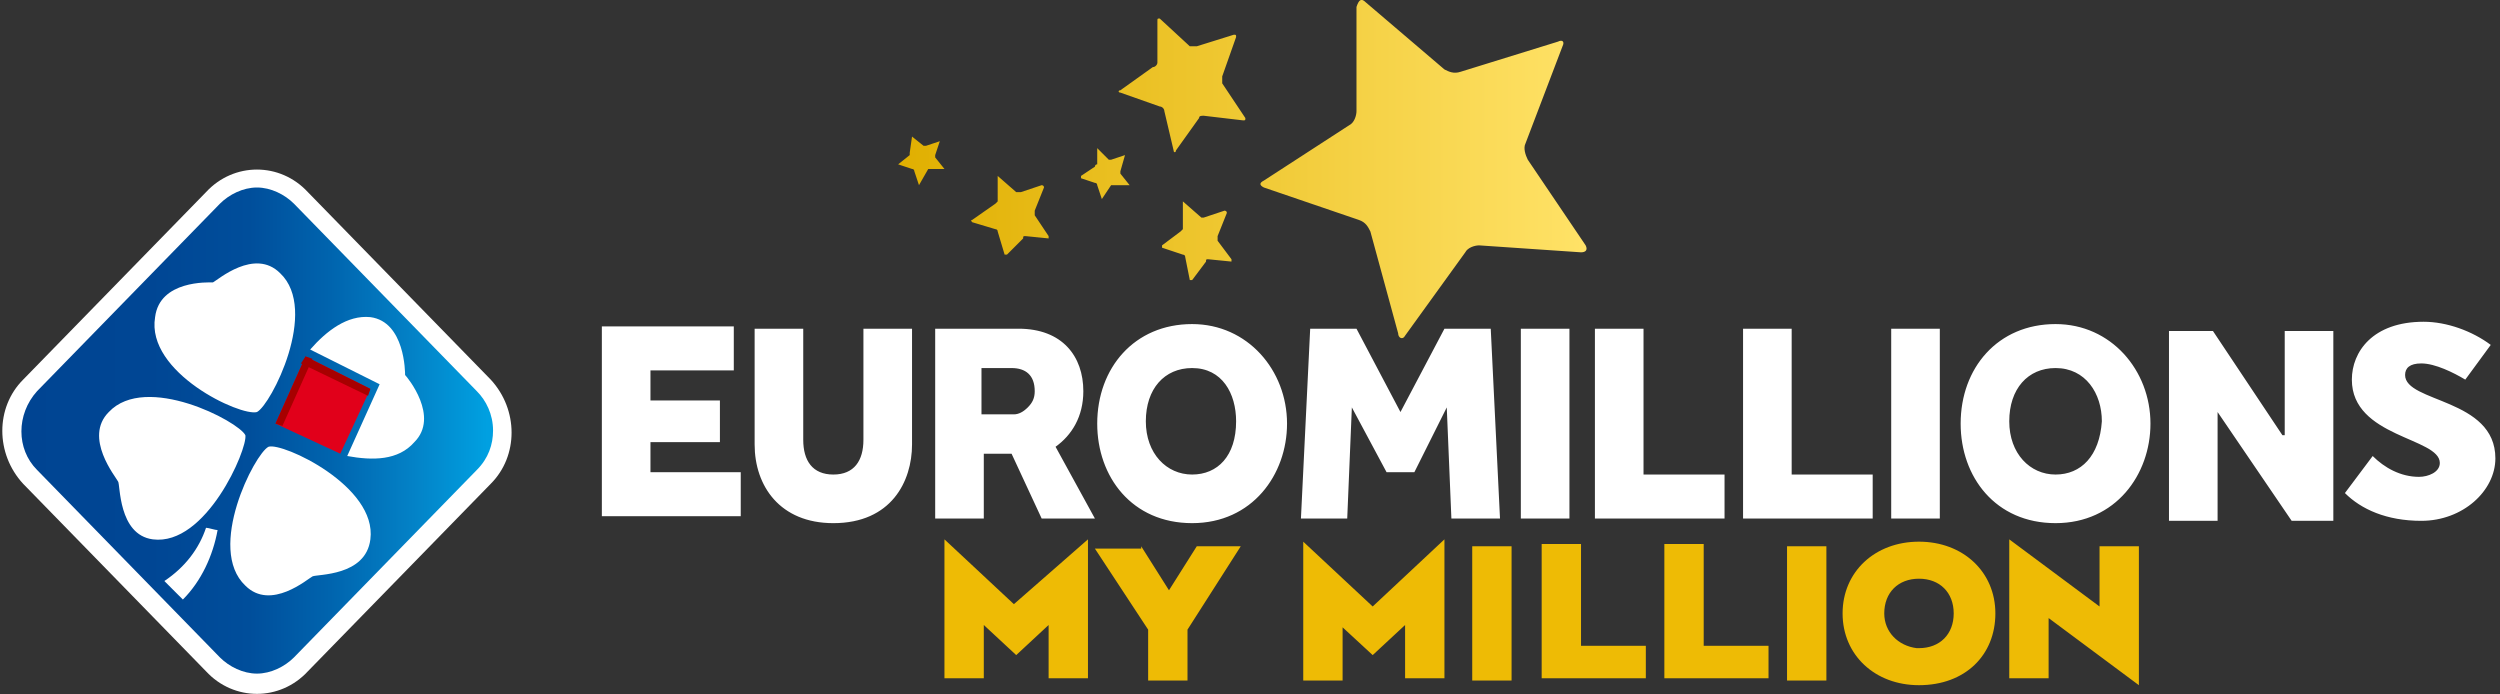 <?xml version="1.0" encoding="utf-8"?>
<!-- Generator: Adobe Illustrator 24.0.1, SVG Export Plug-In . SVG Version: 6.00 Build 0)  -->
<svg version="1.1" id="Calque_1" xmlns="http://www.w3.org/2000/svg" xmlns:xlink="http://www.w3.org/1999/xlink" x="0px" y="0px"
	 width="108px" height="30px" viewBox="0 0 108 30" style="enable-background:new 0 0 108 30;" xml:space="preserve">
<rect x="0" y="0" width="108" height="30" fill="#333333" stroke="none"/>
<style type="text/css">
	.st0{fill:#FFFFFF;}
	.st1{fill:url(#Path_2_);}
	.st2{fill:#E1001A;}
	.st3{fill:#A70000;}
	.st4{fill-rule:evenodd;clip-rule:evenodd;fill:#EEBB05;}
	.st5{fill:url(#Shape_4_);}
</style>
<title>Logo/EUML2020/EUMLMYMI/2 - Fond noir</title>
<desc>Created with Sketch.</desc>
<g id="Logo_x2F_EUML2020_x2F_EUMLMYMI_x2F_2---Fond-noir">
	<g id="FDJ" transform="translate(0, 7)">
		<path id="Path" class="st0" d="M8.9,22L1,13.9c-1.2-1.3-1.2-3.3,0-4.5l7.9-8.1c1.2-1.3,3.2-1.3,4.4,0l7.9,8.1
			c1.2,1.3,1.2,3.3,0,4.5L13.3,22C12.1,23.3,10.1,23.3,8.9,22z"/>
		
			<linearGradient id="Path_2_" gradientUnits="userSpaceOnUse" x1="-184.43" y1="247.324" x2="-185.437" y2="247.324" gradientTransform="matrix(20.339 0 0 -20.937 3772.128 5189.934)">
			<stop  offset="0" style="stop-color:#00A0E1"/>
			<stop  offset="1.000000e-02" style="stop-color:#009EDF"/>
			<stop  offset="0.16" style="stop-color:#0381C6"/>
			<stop  offset="0.33" style="stop-color:#0064AE"/>
			<stop  offset="0.5" style="stop-color:#004E9B"/>
			<stop  offset="0.71" style="stop-color:#004694"/>
			<stop  offset="1" style="stop-color:#004492"/>
		</linearGradient>
		<path id="Path_1_" class="st1" d="M1.6,9.9l7.9-8.1c0.4-0.4,1-0.7,1.6-0.7s1.2,0.3,1.6,0.7l0,0l7.9,8.1c0.4,0.4,0.7,1,0.7,1.7
			c0,0.6-0.2,1.2-0.7,1.7l0,0l-7.9,8.1c-0.4,0.4-1,0.7-1.6,0.7c-0.6,0-1.2-0.3-1.6-0.7l0,0l-7.9-8.1C0.7,12.4,0.7,10.9,1.6,9.9
			L1.6,9.9z"/>
		<path id="Shape" class="st0" d="M17.5,9.2c0-0.1,0-2.3-1.5-2.5c-1-0.1-1.9,0.6-2.6,1.4l3,1.5L15,12.7c1.1,0.2,2.2,0.2,2.9-0.6
			C19,11,17.6,9.3,17.5,9.2z M11.6,12.3c-0.6,0.3-2.7,4.4-1,6c1.1,1.1,2.7-0.3,2.9-0.4s2.3,0,2.5-1.6C16.3,14,12.2,12.1,11.6,12.3z
			 M11.1,10.8c0.6-0.3,2.7-4.4,1-6c-1.1-1.1-2.7,0.3-2.9,0.4C9,5.2,6.9,5.1,6.7,6.7C6.3,9.1,10.4,11,11.1,10.8z M10.6,11.8
			c-0.3-0.6-4.3-2.7-5.9-1c-1.1,1.1,0.3,2.8,0.4,3c0.1,0.1,0,2.3,1.5,2.5C8.9,16.6,10.7,12.4,10.6,11.8L10.6,11.8z M7.1,18.1
			l0.8,0.8c0.8-0.8,1.3-1.9,1.5-3c-0.1,0-0.4-0.1-0.5-0.1C8.6,16.7,8,17.5,7.1,18.1L7.1,18.1z"/>
		<polygon id="Rectangle" class="st2" points="11.9,11.3 13.2,8.4 16,9.8 14.7,12.6 		"/>
		<polygon id="Rectangle_1_" class="st3" points="13,8.7 13.2,8.4 16,9.8 15.9,10.1 		"/>
		<polygon id="Rectangle_2_" class="st3" points="11.9,11.3 13.2,8.4 13.5,8.5 12.2,11.4 		"/>
	</g>
	<path id="Shape_1_" class="st0" d="M28.1,19.1h3v-1.8h-3v-1.3h3.6v-1.9H26v8.2h6v-1.9h-3.9V19.1z M37.3,19c0,0.9-0.4,1.5-1.3,1.5
		c-0.9,0-1.3-0.6-1.3-1.5v-4.8h-2.1v5c0,1.8,1.1,3.4,3.4,3.4c2.5,0,3.4-1.8,3.4-3.4v-5h-2.1L37.3,19z M46.8,16.9
		c0-1.5-0.9-2.7-2.8-2.7h-3.6v8.2h2.1v-2.8h1.2l1.3,2.8h2.3l-1.7-3.1C46.3,18.8,46.8,18,46.8,16.9z M43.8,17.9h-1.4v-2h1.3
		c0.6,0,1,0.3,1,1c0,0.3-0.1,0.5-0.3,0.7S44,17.9,43.8,17.9L43.8,17.9z M51.5,14c-2.5,0-4.1,1.9-4.1,4.3c0,2.3,1.5,4.3,4.1,4.3
		c2.6,0,4.1-2.1,4.1-4.3C55.6,16,53.9,14,51.5,14L51.5,14z M51.5,20.5c-1.1,0-2-0.9-2-2.3c0-1.4,0.8-2.3,2-2.3
		c1.3,0,1.9,1.1,1.9,2.3C53.4,19.7,52.6,20.5,51.5,20.5L51.5,20.5z M88.8,14c-2.5,0-4.1,1.9-4.1,4.3c0,2.3,1.5,4.3,4.1,4.3
		c2.6,0,4.1-2.1,4.1-4.3C92.9,16,91.2,14,88.8,14L88.8,14z M88.8,20.5c-1.1,0-2-0.9-2-2.3c0-1.4,0.8-2.3,2-2.3c1.3,0,2,1.1,2,2.3
		C90.7,19.7,89.9,20.5,88.8,20.5L88.8,20.5z M62.4,14.2l-1.9,3.6l-1.9-3.6h-2l-0.4,8.2h2l0.2-4.8l1.5,2.8h1.2l1.4-2.8l0.2,4.8h2.1
		l-0.4-8.2H62.4z M65.7,22.4h2.1v-8.2h-2.1V22.4z M71,14.2h-2.1v8.2h5.6v-1.9H71V14.2z M77.4,14.2h-2.1v8.2h5.6v-1.9h-3.5V14.2z
		 M81.7,22.4h2.1v-8.2h-2.1V22.4z M98.6,18.8l-3-4.5h-1.9v8.2h2.1v-4.7l3.2,4.7h1.8v-8.2h-2.1V18.8z M103.9,16.2
		c0-0.3,0.2-0.5,0.7-0.5c0.6,0,1.4,0.4,1.9,0.7l1.1-1.5c-0.8-0.6-1.9-1-2.9-1c-2.2,0-3.1,1.3-3.1,2.5c0,2.5,3.8,2.5,3.8,3.6
		c0,0.4-0.5,0.6-0.9,0.6c-0.8,0-1.5-0.4-2-0.9l-1.2,1.6c0.7,0.7,1.8,1.2,3.3,1.2c1.8,0,3.2-1.3,3.2-2.7
		C107.8,17.2,103.9,17.4,103.9,16.2L103.9,16.2z"/>
	<path id="Shape_2_" class="st4" d="M86.8,23.3l3.9,2.9v-2.6h1.7v6l-3.9-2.9v2.6h-1.7V23.3z M82.9,23.4c1.9,0,3.3,1.3,3.3,3.1
		s-1.3,3.1-3.3,3.1c-1.9,0-3.3-1.3-3.3-3.1S81,23.4,82.9,23.4z M47,23.3v6h-1.7v-2.3l-1.4,1.3l-1.4-1.3v2.3h-1.7v-6l3,2.8L47,23.3z
		 M49.3,23.6l1.2,1.9l1.2-1.9h1.9l-2.3,3.6v2.2h-1.7v-2.2l-2.3-3.5H49.3z M62.4,23.3v6h-1.7v-2.3l-1.4,1.3L58,27.1v2.3h-1.7v-6
		l3,2.8L62.4,23.3z M65.3,23.6v5.8h-1.7v-5.8H65.3z M68.3,23.6v4.3h2.8v1.4h-4.5v-5.8H68.3z M73.6,23.6v4.3h2.8v1.4h-4.5v-5.8H73.6z
		 M78.9,23.6v5.8h-1.7v-5.8H78.9z M82.9,25c-0.9,0-1.5,0.6-1.5,1.5c0,0.8,0.6,1.4,1.4,1.5l0.1,0c0.9,0,1.5-0.6,1.5-1.5
		S83.8,25,82.9,25z"/>
	
		<linearGradient id="Shape_4_" gradientUnits="userSpaceOnUse" x1="-188.432" y1="249.435" x2="-187.432" y2="249.435" gradientTransform="matrix(29.689 0 0 -14.566 5633.071 3640.434)">
		<stop  offset="0" style="stop-color:#E0AF00"/>
		<stop  offset="1" style="stop-color:#FFE267"/>
	</linearGradient>
	<path id="Shape_3_" class="st5" d="M59,0.1l3.4,2.9c0.2,0.1,0.4,0.2,0.7,0.1l4.2-1.3c0.2-0.1,0.3,0,0.2,0.2l-1.6,4.2
		c-0.1,0.2,0,0.5,0.1,0.7l2.5,3.7c0.1,0.2,0,0.3-0.2,0.3l-4.4-0.3c-0.2,0-0.5,0.1-0.6,0.3l-2.6,3.6c-0.1,0.2-0.3,0.1-0.3-0.1
		L59.2,10c-0.1-0.2-0.2-0.4-0.5-0.5l-4.1-1.4c-0.2-0.1-0.2-0.2,0-0.3l3.7-2.4c0.2-0.1,0.3-0.4,0.3-0.6l0-4.5C58.7,0,58.8-0.1,59,0.1
		z M51.1,8.7l0.8,0.7c0,0,0.1,0,0.1,0l0.9-0.3c0,0,0.1,0,0.1,0.1l-0.4,1c0,0.1,0,0.1,0,0.2l0.6,0.8c0,0,0,0.1,0,0.1l-1-0.1
		c-0.1,0-0.1,0-0.1,0.1l-0.6,0.8c0,0-0.1,0-0.1,0l-0.2-1c0-0.1-0.1-0.1-0.1-0.1l-0.9-0.3c0,0,0-0.1,0-0.1l0.8-0.6
		c0,0,0.1-0.1,0.1-0.1L51.1,8.7C51,8.7,51,8.7,51.1,8.7z M43.1,7.6l0.8,0.7c0,0,0.1,0,0.2,0L45,8c0,0,0.1,0,0.1,0.1l-0.4,1
		c0,0.1,0,0.1,0,0.2l0.6,0.9c0,0,0,0.1,0,0.1l-1-0.1c-0.1,0-0.1,0-0.1,0.1L43.5,11c0,0-0.1,0-0.1,0l-0.3-1c0-0.1-0.1-0.1-0.1-0.1
		l-1-0.3c0,0-0.1-0.1,0-0.1L43,8.8c0,0,0.1-0.1,0.1-0.1L43.1,7.6C43.1,7.6,43.1,7.5,43.1,7.6z M47.4,6.4l0.5,0.5c0,0,0.1,0,0.1,0
		l0.6-0.2c0,0,0,0,0,0l-0.2,0.7c0,0,0,0.1,0,0.1L48.8,8c0,0,0,0.1,0,0L48.1,8c0,0-0.1,0-0.1,0l-0.4,0.6c0,0,0,0,0,0L47.4,8
		c0,0,0-0.1-0.1-0.1l-0.6-0.2c0,0,0,0,0-0.1l0.6-0.4c0,0,0-0.1,0.1-0.1L47.4,6.4C47.3,6.3,47.3,6.3,47.4,6.4z M39.4,5.9l0.5,0.4
		c0,0,0.1,0,0.1,0l0.6-0.2c0,0,0,0,0,0l-0.2,0.6c0,0,0,0.1,0,0.1l0.4,0.5c0,0,0,0,0,0l-0.6,0c0,0-0.1,0-0.1,0L39.7,8c0,0,0,0,0,0
		l-0.2-0.6c0,0,0-0.1-0.1-0.1l-0.6-0.2c0,0,0,0,0,0l0.5-0.4c0,0,0-0.1,0-0.1L39.4,5.9C39.4,5.9,39.4,5.9,39.4,5.9z M50.1,0.8L51.4,2
		C51.5,2,51.6,2,51.7,2l1.6-0.5c0.1,0,0.1,0,0.1,0.1l-0.6,1.7c0,0.1,0,0.2,0,0.3l1,1.5c0,0.1,0,0.1-0.1,0.1L52,5
		c-0.1,0-0.2,0-0.2,0.1l-1,1.4c0,0.1-0.1,0.1-0.1,0l-0.4-1.7c0-0.1-0.1-0.2-0.2-0.2L48.4,4c-0.1,0-0.1-0.1,0-0.1l1.4-1
		C49.9,2.9,50,2.8,50,2.7l0-1.8C50,0.8,50,0.8,50.1,0.8z"/>
</g>
</svg>
